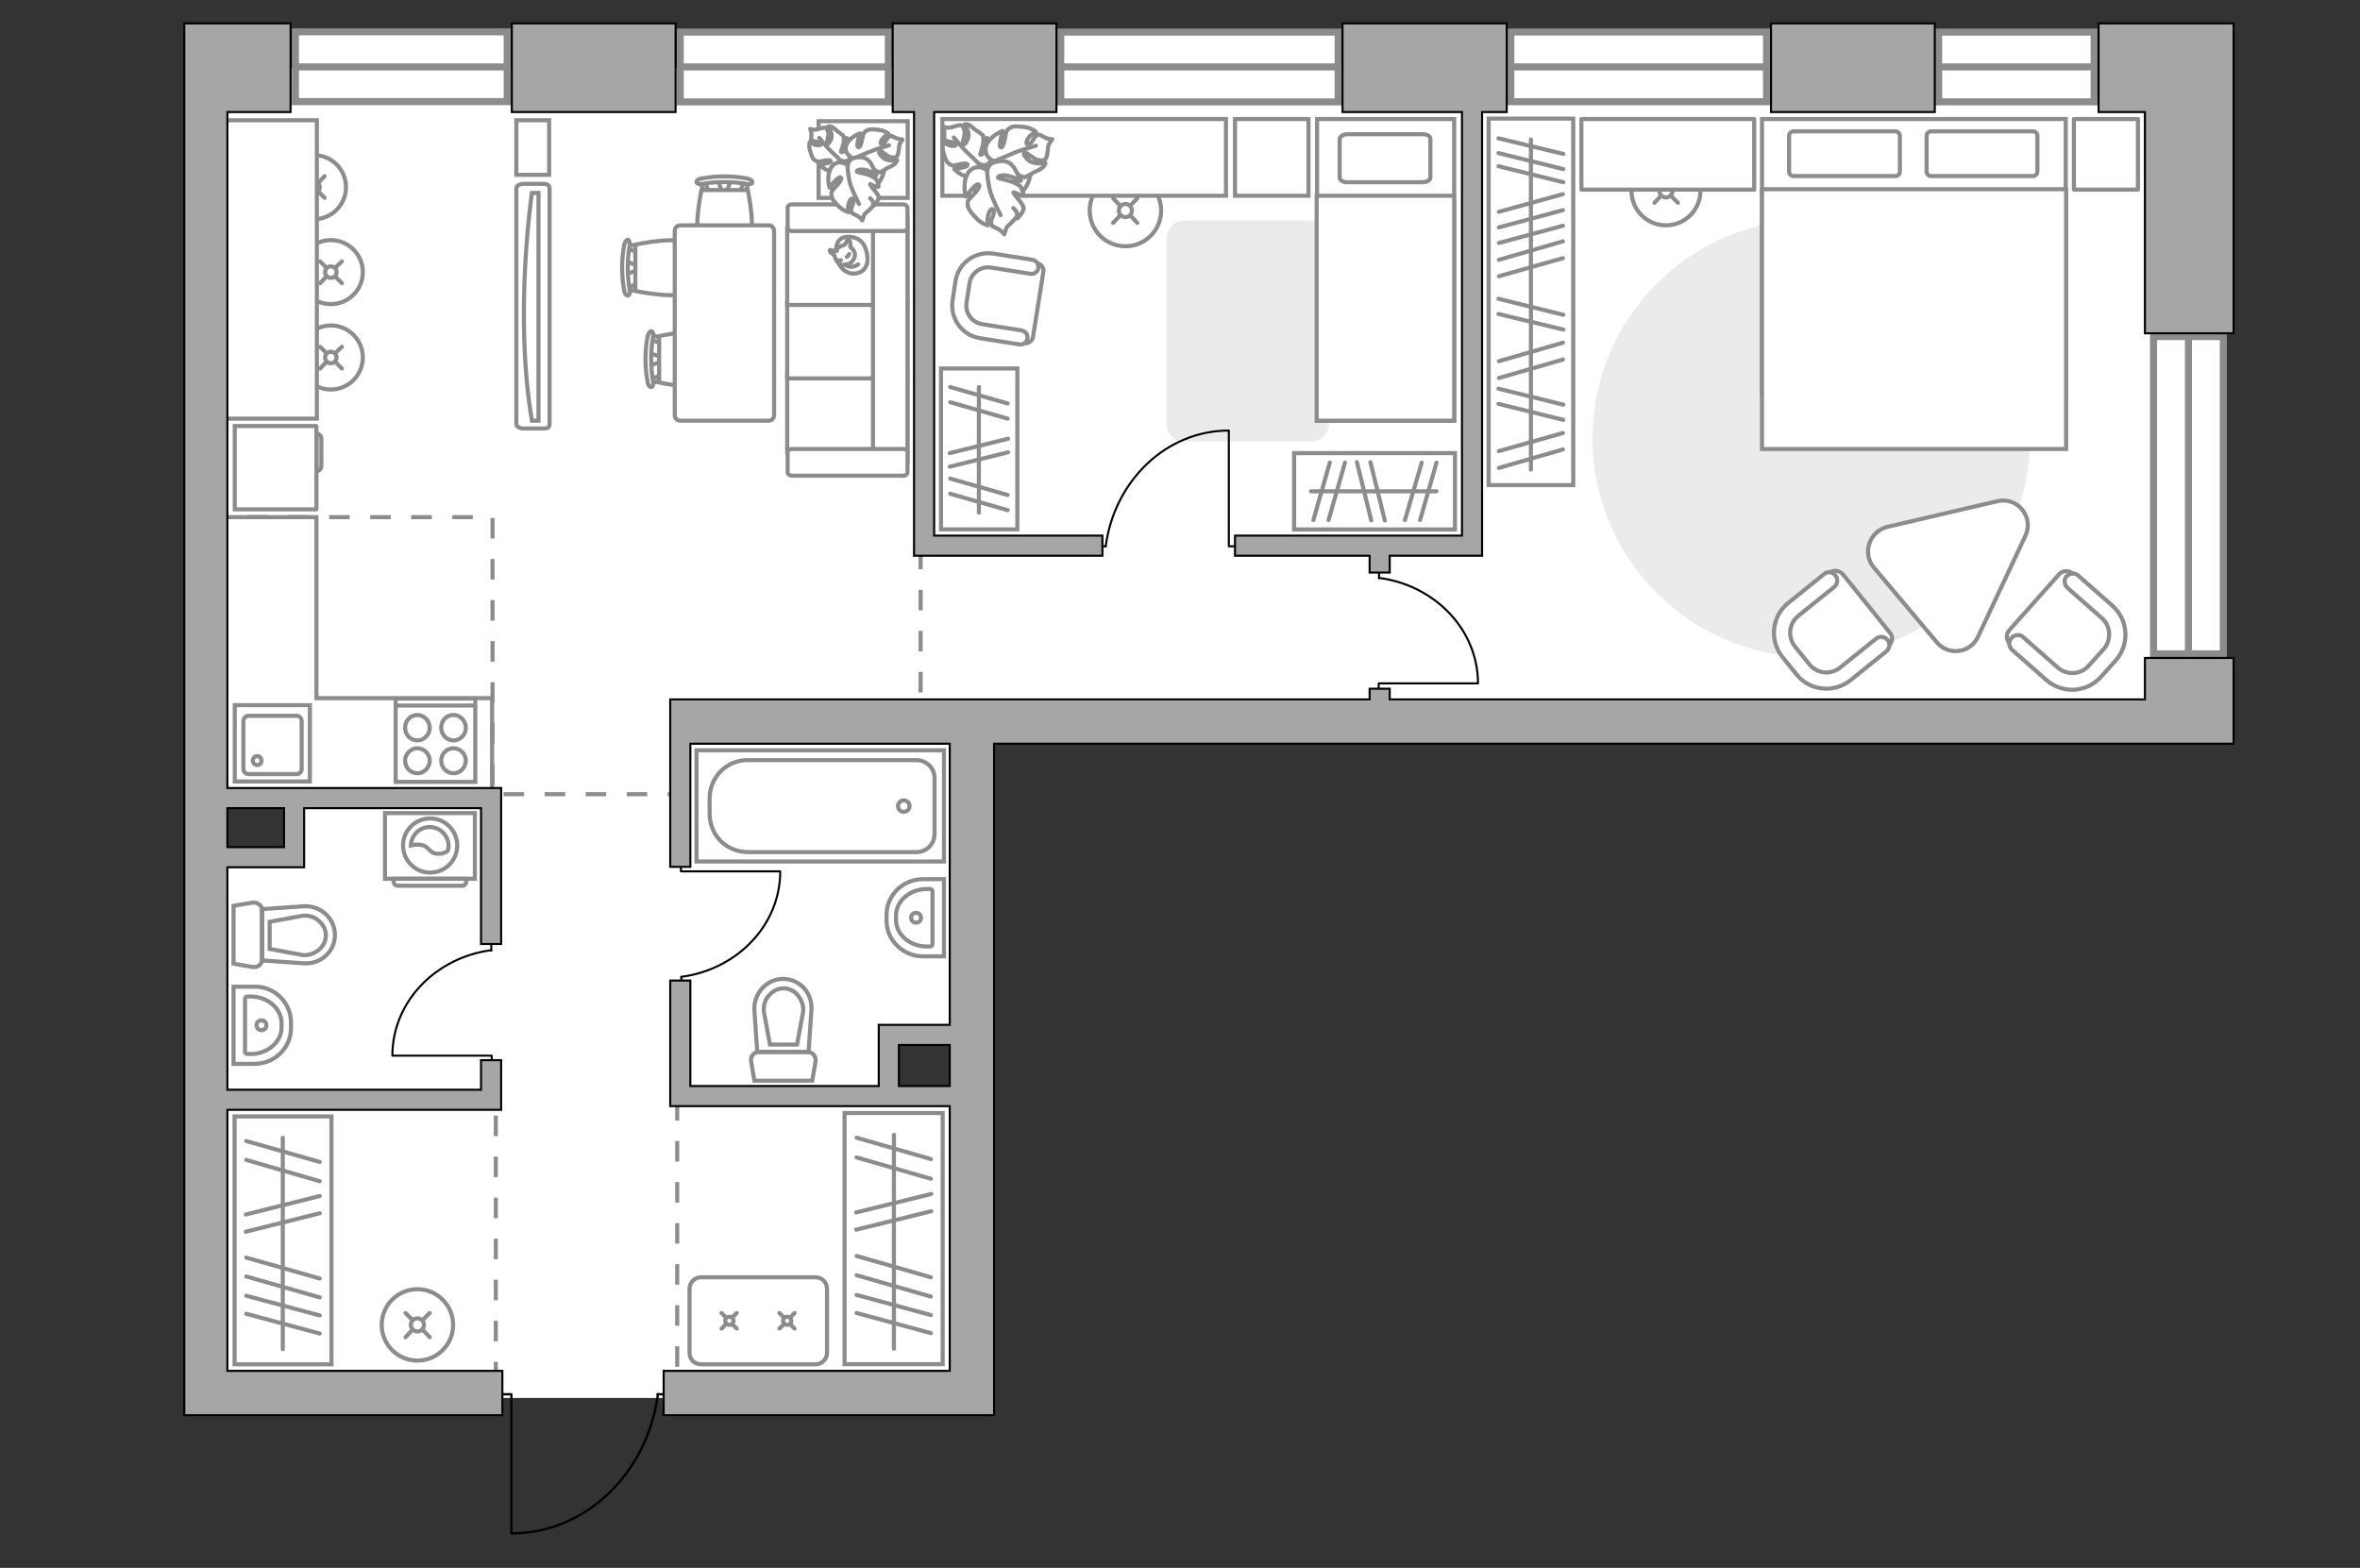<?xml version="1.0" encoding="utf-8"?>
<!-- Generator: Adobe Illustrator 25.2.1, SVG Export Plug-In . SVG Version: 6.00 Build 0)  -->
<svg version="1.1" xmlns="http://www.w3.org/2000/svg" xmlns:xlink="http://www.w3.org/1999/xlink" x="0px" y="0px"
	 viewBox="0 0 575 382" style="enable-background:new 0 0 575 382;" xml:space="preserve">
<rect x="0" y="0" width="575" height="382" fill="#333333" stroke="none"/>
<style type="text/css">
	.st0{fill:#FFFFFF;}
	.st1{fill:#FFFFFF;stroke:#8C8C8C;stroke-width:1.721;stroke-linecap:round;stroke-miterlimit:10;}
	.st2{fill:#FFFFFF;stroke:#8C8C8C;stroke-linecap:round;stroke-miterlimit:10;}
	.st3{fill:none;stroke:#8C8C8C;stroke-miterlimit:10;}
	.st4{fill:none;stroke:#8C8C8C;stroke-linecap:round;stroke-miterlimit:10;}
	.st5{fill:none;stroke:#000000;stroke-width:0.5;stroke-linecap:round;stroke-linejoin:round;stroke-miterlimit:10;}
	.st6{fill:#EBEBEB;}
	.st7{fill:#FFFFFF;stroke:#8C8C8C;stroke-miterlimit:10;}
	.st8{fill:none;stroke:#8C8C8C;stroke-linecap:round;stroke-linejoin:round;stroke-miterlimit:10;}
	.st9{fill:#FFFFFF;stroke:#8C8C8C;stroke-linecap:round;stroke-linejoin:round;stroke-miterlimit:10;}
	.st10{fill:none;stroke:#000000;stroke-width:0.563;stroke-linecap:round;stroke-linejoin:round;stroke-miterlimit:10;}
	.st11{fill-rule:evenodd;clip-rule:evenodd;fill:none;stroke:#8C8C8C;stroke-miterlimit:10;}
	.st12{fill:none;stroke:#8C8C8C;stroke-miterlimit:10;stroke-dasharray:5,5;}
	.st13{fill:#A6A6A6;stroke:#000000;stroke-width:0.5;stroke-miterlimit:10;}
</style>
<g id="bg_1_">
	<g>
		<rect x="51.6" y="16.6" class="st0" width="482" height="160.3"/>
		<rect x="71.8" y="159.7" class="st0" width="165.7" height="91.7"/>
		<rect x="47.7" y="146.4" class="st0" width="32.5" height="47"/>
		<rect x="50.2" y="209.1" class="st0" width="165.4" height="131.5"/>
		<rect x="169.4" y="268" class="st0" width="68" height="73"/>
	</g>
</g>
<g id="windows_1_">
	<g>
		
			<rect x="89.3" y="-9.5" transform="matrix(1.985985e-10 -1 1 1.985985e-10 81.473 114.056)" class="st1" width="17" height="51.6"/>
		<line class="st1" x1="72.3" y1="16.3" x2="123.6" y2="16.3"/>
	</g>
	<g>
		
			<rect x="182.5" y="-9" transform="matrix(1.951231e-10 -1 1 1.951231e-10 174.742 207.325)" class="st1" width="17" height="50.7"/>
		<line class="st1" x1="166" y1="16.3" x2="216.4" y2="16.3"/>
	</g>
	<g>
		
			<rect x="283.7" y="-17.5" transform="matrix(2.605205e-10 -1 1 2.605205e-10 275.94 308.523)" class="st1" width="17" height="67.6"/>
		<line class="st1" x1="258.9" y1="16.3" x2="326.1" y2="16.3"/>
	</g>
	<g>
		
			<rect x="390.8" y="-14.9" transform="matrix(2.398802e-10 -1 1 2.398802e-10 383.005 415.588)" class="st1" width="17" height="62.3"/>
		<line class="st1" x1="368.6" y1="16.3" x2="430.4" y2="16.3"/>
	</g>
	<g>
		
			<rect x="482.8" y="-2.7" transform="matrix(1.459811e-10 -1 1 1.459811e-10 475.033 507.615)" class="st1" width="17" height="37.9"/>
		<line class="st1" x1="472.6" y1="16.3" x2="510.3" y2="16.3"/>
	</g>
	<g>
		<rect x="524.7" y="82" class="st1" width="17" height="77.3"/>
		<line class="st1" x1="533.2" y1="82.5" x2="533.2" y2="159.2"/>
	</g>
</g>
<g id="furniture_1_">
	<g>
		<circle class="st2" cx="405.9" cy="46.5" r="8.4"/>
		<line class="st2" x1="403.1" y1="49.4" x2="404.7" y2="47.7"/>
		<circle class="st2" cx="405.9" cy="46.5" r="1.6"/>
		<line class="st2" x1="407.1" y1="45.4" x2="408.8" y2="43.7"/>
		<line class="st2" x1="408.8" y1="49.4" x2="407.1" y2="47.7"/>
		<line class="st2" x1="404.8" y1="45.4" x2="403.1" y2="43.7"/>
	</g>
	<g>
		<circle class="st2" cx="76.5" cy="45.6" r="7.8"/>
		<line class="st2" x1="73.8" y1="42.9" x2="75.4" y2="44.5"/>
		<circle class="st2" cx="76.5" cy="45.6" r="1.4"/>
		<line class="st2" x1="77.6" y1="46.7" x2="79.1" y2="48.2"/>
		<line class="st2" x1="79.1" y1="42.9" x2="77.6" y2="44.5"/>
		<line class="st2" x1="75.4" y1="46.7" x2="73.8" y2="48.2"/>
	</g>
	<g>
		<circle class="st2" cx="80.6" cy="66.3" r="7.8"/>
		<line class="st2" x1="78" y1="63.7" x2="79.5" y2="65.2"/>
		<circle class="st2" cx="80.6" cy="66.3" r="1.4"/>
		<line class="st2" x1="81.7" y1="67.4" x2="83.3" y2="69"/>
		<line class="st2" x1="83.3" y1="63.7" x2="81.7" y2="65.2"/>
		<line class="st2" x1="79.5" y1="67.4" x2="78" y2="69"/>
	</g>
	<g>
		<circle class="st2" cx="80.6" cy="87.1" r="7.8"/>
		<line class="st2" x1="78" y1="84.5" x2="79.5" y2="86"/>
		<circle class="st2" cx="80.6" cy="87.1" r="1.4"/>
		<line class="st2" x1="81.7" y1="88.2" x2="83.3" y2="89.8"/>
		<line class="st2" x1="83.3" y1="84.5" x2="81.7" y2="86"/>
		<line class="st2" x1="79.5" y1="88.2" x2="78" y2="89.8"/>
	</g>
	<polyline class="st3" points="119.9,192.8 119.9,170.1 77.1,170.1 77.1,126 51.9,126 	"/>
	<g>
		
			<rect x="38.7" y="290.4" transform="matrix(-1.836970e-16 1 -1 -1.836970e-16 371.157 233.303)" class="st4" width="60.4" height="23.6"/>
		<path class="st4" d="M78.1,290.3"/>
		<line class="st4" x1="77.9" y1="311.5" x2="60" y2="306.4"/>
		<line class="st4" x1="77.9" y1="316.1" x2="60" y2="311"/>
		<line class="st4" x1="77.9" y1="283.1" x2="60" y2="278"/>
		<line class="st4" x1="77.9" y1="287.8" x2="60" y2="282.6"/>
		<line class="st4" x1="77.9" y1="324.9" x2="60" y2="320.1"/>
		<line class="st4" x1="77.9" y1="320.5" x2="60" y2="315.7"/>
		<line class="st4" x1="77.9" y1="295.6" x2="59.9" y2="300.1"/>
		<line class="st4" x1="77.9" y1="291.4" x2="59.9" y2="295.9"/>
		<line class="st4" x1="68.9" y1="277.2" x2="68.9" y2="328.7"/>
	</g>
	<g>
		
			<rect x="187.1" y="289.9" transform="matrix(-1.836970e-16 1 -1 -1.836970e-16 519.575 84.075)" class="st4" width="61.2" height="23.9"/>
		<path class="st4" d="M227,289.7"/>
		<line class="st4" x1="226.8" y1="311.2" x2="208.7" y2="306"/>
		<line class="st4" x1="226.8" y1="315.9" x2="208.7" y2="310.7"/>
		<line class="st4" x1="226.8" y1="282.4" x2="208.7" y2="277.2"/>
		<line class="st4" x1="226.8" y1="287.2" x2="208.7" y2="282"/>
		<line class="st4" x1="226.8" y1="324.8" x2="208.7" y2="319.9"/>
		<line class="st4" x1="226.8" y1="320.4" x2="208.7" y2="315.5"/>
		<line class="st4" x1="226.9" y1="295.1" x2="208.6" y2="299.6"/>
		<line class="st4" x1="226.9" y1="290.9" x2="208.6" y2="295.4"/>
		<line class="st4" x1="217.8" y1="276.5" x2="217.8" y2="328.6"/>
	</g>
	<g id="Group_34_1_">
		<path id="Vector_158_1_" class="st5" d="M190,212.3l-24.1,0v-1.6"/>
		<path id="Vector_159_1_" class="st5" d="M166,239.6V238"/>
		<path id="Vector_160_1_" class="st5" d="M166,238c13.6-1.8,24.1-12.6,24.1-25.7"/>
	</g>
	<g id="Group_34_2_">
		<path id="Vector_158_2_" class="st5" d="M95.7,257.2h24.1v1.6"/>
		<path id="Vector_159_2_" class="st5" d="M119.7,230v1.6"/>
		<path id="Vector_160_2_" class="st5" d="M119.7,231.5c-13.6,1.8-24.1,12.6-24.1,25.7"/>
	</g>
	<g id="Group_34_5_">
		<path id="Vector_158_5_" class="st5" d="M360,166.5l-24.1,0v1.6"/>
		<path id="Vector_159_5_" class="st5" d="M336,139.3v1.6"/>
		<path id="Vector_160_5_" class="st5" d="M336,140.8c13.6,1.8,24.1,12.6,24.1,25.7"/>
	</g>
	<g>
		<path id="Vector_8_1_" class="st3" d="M77.1,104l0,20c0,0.1-0.1,0.1-0.1,0.1l-19.8,0l0-20.3l19.8,0
			C77.1,103.9,77.1,103.9,77.1,104z"/>
		<path id="Vector_9_1_" class="st3" d="M77.1,114.8v-9.1c0.7,0,1.2,0.5,1.2,1.2l0,6.6C78.3,114.2,77.8,114.8,77.1,114.8z"/>
	</g>
	<path class="st6" d="M288.6,107.6h30.8c2.4,0,4.4-2,4.4-4.4V58.1c0-2.4-2-4.4-4.4-4.4h-30.8c-2.4,0-4.4,2-4.4,4.4v45.1
		C284.2,105.7,286.2,107.6,288.6,107.6z"/>
	<g>
		<circle class="st4" cx="274.2" cy="51.3" r="8.7"/>
		<line class="st4" x1="271.2" y1="48.3" x2="272.9" y2="50.1"/>
		<circle class="st4" cx="274.2" cy="51.3" r="1.6"/>
		<line class="st4" x1="275.4" y1="52.5" x2="277.1" y2="54.3"/>
		<line class="st4" x1="277.1" y1="48.3" x2="275.4" y2="50.1"/>
		<line class="st4" x1="272.9" y1="52.5" x2="271.2" y2="54.3"/>
	</g>
	<g>
		<circle class="st4" cx="101.7" cy="322.8" r="8.7"/>
		<line class="st4" x1="98.8" y1="319.9" x2="100.5" y2="321.6"/>
		<circle class="st4" cx="101.7" cy="322.8" r="1.6"/>
		<line class="st4" x1="103" y1="324" x2="104.7" y2="325.8"/>
		<line class="st4" x1="104.7" y1="319.9" x2="103" y2="321.6"/>
		<line class="st4" x1="100.5" y1="324" x2="98.8" y2="325.8"/>
	</g>
	<g>
		<path id="Vector_2_2_" class="st7" d="M354.3,102.5h-33.4V29h33.4V102.5z"/>
		<path id="Vector_3_2_" class="st7" d="M320.9,102.5h33.4V47.7h-29.5h-4v7.4V102.5z"/>
		<path id="Vector_4_2_" class="st8" d="M328.3,32.7h18.3c1.1,0,1.9,0.5,1.9,1.1v9.5c0,0.6-0.9,1.1-1.9,1.1h-18.3
			c-1.1,0-1.9-0.5-1.9-1.1v-9.5C326.5,33.2,327.3,32.7,328.3,32.7z"/>
	</g>
	<rect x="229.6" y="29" class="st2" width="69.1" height="18.7"/>
	<rect x="300.9" y="29" class="st2" width="17.9" height="18.7"/>
	<g>
		<path id="Vector_54_4_" class="st7" d="M221.1,110.1V91.5h-29.3v18.6H221.1z"/>
		<path id="Vector_55_4_" class="st7" d="M221.1,92.2V73.6h-29.3v18.6H221.1z"/>
		<path id="Vector_56_5_" class="st7" d="M221.1,74.3V55.7h-29.3v18.6H221.1z"/>
		<path id="Vector_57_4_" class="st7" d="M212.7,111l8.4,1.7V53.1h-8.4V111z"/>
		<path id="Vector_58_4_" class="st7" d="M220.1,109.4h-27.2c-0.6,0-1,0.4-1,0.8v4.9c0,0.4,0.5,0.8,1,0.8h27.2c0.6,0,1-0.4,1-0.8
			v-4.9C221.1,109.7,220.6,109.4,220.1,109.4z"/>
		<path id="Vector_59_4_" class="st7" d="M220.1,49.8h-27.2c-0.6,0-1,0.4-1,0.8v4.9c0,0.4,0.5,0.8,1,0.8h27.2c0.6,0,1-0.4,1-0.8
			v-4.9C221.1,50.2,220.6,49.8,220.1,49.8z"/>
		<g>
			<path class="st9" d="M203.7,60.9c0,0-0.1-3.1,2.7-3.2c2.8-0.1,4.5,1.4,4.9,4.6c0.5,3.2-1.8,4.7-4,4.3
				C205.1,66.1,203.7,64,203.7,60.9z"/>
			<path class="st9" d="M205.7,59.7c0,0,0.4-0.3,0.6-0.9c0.2-0.6,0.4-0.5,0.4-0.5s0.6,0.5,0.5,1.4c-0.1,0.5,0,0.5,0,0.5
				s0.9,0.6,1.1,1.6c0.1,1.1-0.8,2.3-1.5,2.5c-0.7,0.2-1.7,0.4-2.3,0c-0.6-0.4-1-1.3-1.1-1.8c-0.1-0.6-0.9-0.7-1.1-1.1
				s-0.1-0.5-0.1-0.5s1.4,0.4,1.7,0.2C203.9,60.8,203.8,60.2,205.7,59.7z"/>
			<path class="st9" d="M206.3,62.6c0,0,0.4-0.2,0.6-0.7"/>
			<path class="st9" d="M204.9,63.4c0,0-0.4,0.2-0.8,0"/>
			<path class="st8" d="M206,64.4c0,0,0.1,0.5,1.2,0.6c0.9,0.1,1.9-0.6,1.9-0.6"/>
		</g>
	</g>
	<g id="Group_2_6_">
		<g id="Group_3_6_">
			<path id="Vector_10_6_" class="st7" d="M178,44l-1.1,3.2l-0.9,0L175,44H178z"/>
		</g>
		<g id="Group_4_6_">
			<path id="Vector_11_6_" class="st7" d="M172.1,47c-0.3,0-0.5-0.2-0.6-0.3l-1-2.6c-0.1-0.3,0.1-0.5,0.4-0.5
				c0.3-0.1,0.7,0.1,0.7,0.3l1,2.6c0.1,0.3-0.1,0.5-0.4,0.5C172.2,47,172.1,47,172.1,47z"/>
		</g>
		<g id="Group_5_6_">
			<path id="Vector_12_6_" class="st7" d="M181,47c-0.1,0-0.1,0-0.2,0c-0.3-0.1-0.5-0.3-0.4-0.5l1-2.6c0.1-0.3,0.4-0.4,0.8-0.3
				c0.3,0.1,0.5,0.3,0.4,0.5l-1,2.6C181.6,46.9,181.3,47,181,47z"/>
		</g>
		<path id="Vector_13_6_" class="st7" d="M182.2,59.5c-2,2-9.3,2-11.3,0c-2.3-2.3,0-13.2,0-13.2l11.3,0
			C182.2,46.3,184.5,57.1,182.2,59.5z"/>
		<path id="Vector_14_6_" class="st7" d="M181.9,44.8c-3.5-0.6-7.2-0.6-10.8,0c-0.7,0.2-1.4-0.1-1.4-0.4c-0.1-0.3,0.4-0.8,1.2-0.9
			c3.7-0.7,7.5-0.7,11.2,0c0.7,0.2,1.3,0.6,1.2,0.9C183.3,44.8,182.6,45,181.9,44.8z"/>
	</g>
	<g id="Group_2_1_">
		<g id="Group_3_1_">
			<path id="Vector_10_1_" class="st7" d="M152.5,63.7l3.2,1.1v0.9l-3.2,1.1V63.7z"/>
		</g>
		<g id="Group_4_1_">
			<path id="Vector_11_1_" class="st7" d="M155.6,69.7c0,0.3-0.2,0.5-0.3,0.6l-2.6,1c-0.3,0.1-0.5-0.1-0.5-0.4
				c-0.1-0.3,0.1-0.7,0.3-0.7l2.6-1c0.3-0.1,0.5,0.1,0.5,0.4C155.6,69.6,155.6,69.6,155.6,69.7z"/>
		</g>
		<g id="Group_5_1_">
			<path id="Vector_12_1_" class="st7" d="M155.6,60.8c0,0.1,0,0.1,0,0.2c-0.1,0.3-0.3,0.5-0.5,0.4l-2.6-1c-0.3-0.1-0.4-0.4-0.3-0.8
				c0.1-0.3,0.3-0.5,0.5-0.4l2.6,1C155.4,60.2,155.6,60.5,155.6,60.8z"/>
		</g>
		<path id="Vector_13_1_" class="st7" d="M168,59.6c2,2,2,9.3,0,11.3c-2.3,2.3-13.2,0-13.2,0V59.6C154.8,59.6,165.7,57.2,168,59.6z"
			/>
		<path id="Vector_14_1_" class="st7" d="M153.4,59.8c-0.6,3.5-0.6,7.2,0,10.8c0.2,0.7-0.1,1.4-0.4,1.4c-0.3,0.1-0.8-0.4-0.9-1.2
			c-0.7-3.7-0.7-7.5,0-11.2c0.2-0.7,0.6-1.3,0.9-1.2C153.3,58.5,153.5,59.1,153.4,59.8z"/>
	</g>
	<g id="Group_2_2_">
		<g id="Group_3_2_">
			<path id="Vector_10_2_" class="st7" d="M158.2,86l3.2,1.1v0.9l-3.2,1.1V86z"/>
		</g>
		<g id="Group_4_2_">
			<path id="Vector_11_2_" class="st7" d="M161.3,92c0,0.3-0.2,0.5-0.3,0.6l-2.6,1c-0.3,0.1-0.5-0.1-0.5-0.4
				c-0.1-0.3,0.1-0.7,0.3-0.7l2.6-1c0.3-0.1,0.5,0.1,0.5,0.4C161.3,91.9,161.3,91.9,161.3,92z"/>
		</g>
		<g id="Group_5_2_">
			<path id="Vector_12_2_" class="st7" d="M161.3,83c0,0.1,0,0.1,0,0.2c-0.1,0.3-0.3,0.5-0.5,0.4l-2.6-1c-0.3-0.1-0.4-0.4-0.3-0.8
				c0.1-0.3,0.3-0.5,0.5-0.4l2.6,1C161.1,82.5,161.3,82.8,161.3,83z"/>
		</g>
		<path id="Vector_13_2_" class="st7" d="M173.8,81.9c2,2,2,9.3,0,11.3c-2.3,2.3-13.2,0-13.2,0l0-11.3
			C160.5,81.9,171.4,79.5,173.8,81.9z"/>
		<path id="Vector_14_2_" class="st7" d="M159.1,82.1c-0.6,3.5-0.6,7.2,0,10.8c0.2,0.7-0.1,1.4-0.4,1.4c-0.3,0.1-0.8-0.4-0.9-1.2
			c-0.7-3.7-0.7-7.5,0-11.2c0.2-0.7,0.6-1.3,0.9-1.2C159.1,80.8,159.3,81.4,159.1,82.1z"/>
	</g>
	<path class="st9" d="M165.7,102.5h21.6c0.7,0,1.3-0.6,1.3-1.3v-45c0-0.7-0.6-1.3-1.3-1.3h-21.6c-0.7,0-1.3,0.6-1.3,1.3v45
		C164.4,101.9,165,102.5,165.7,102.5z"/>
	
		<rect x="200.9" y="28" transform="matrix(1.951533e-10 -1 1 1.951533e-10 171.451 249.12)" class="st7" width="18.7" height="21.7"/>
	<g>
		<path id="Vector_60_6_" class="st7" d="M203.5,36.8c2-3,6.1-3.8,9.1-1.8c3,2,3.8,6.1,1.8,9.1c-2,3-6.1,3.8-9.1,1.8
			C202.3,43.9,201.5,39.8,203.5,36.8z"/>
		<path class="st9" d="M205,39.1c0,0,1,0.6,1.9-0.3c0.9-0.9,1.5-2,0.6-3.6c-1-1.6-1.1-1.6-1.1-1.6s-0.1,1.9-0.6,2.8
			c-0.5,0.9-0.8,0.7-0.9,0.6s0.7-1.8,0.7-2.8c0-1-0.1-1.1-0.1-1.1s-1.1-0.9-1.3-1c-0.2-0.1-0.8-0.8-1.4-1.1c-0.6-0.3-1-0.2-1-0.2
			s1.2,1.7,0.7,3.1c-0.6,1.4-0.9,1.2-1,0.9c-0.1-0.3,0.5-1.7,0.3-2.5c-0.2-0.8-0.5-1.2-0.9-1.2c-0.4,0-1.7,0.4-2.1,0.5
			c-0.4,0.1-1.4-0.2-1.4-0.2s0.3,0.6,0.3,1.5c0,0.9-0.3,0.9,0.2,1.3c0.5,0.4,1.5,0.2,2,0.7c0.5,0.5-0.5,0.6-1.3,0.4
			c-0.7-0.3-1.3-0.7-1.3-0.7s-0.3,0.9,0,1.9c0.3,1,0.6,2.2,1.2,2.5c0.6,0.4,0.7,0.5,2,0.2c1.3-0.3,2.1-0.2,1.9,0.2
			c-0.2,0.4-2.8,0.7-2.8,0.7s1.5,1.6,3.3,1.7C204.8,41.8,205.3,40,205,39.1z"/>
		<path class="st8" d="M199.6,33.6c0,0,1.9,2.3,2.9,3.3c0.7,0.6,1.9,1.8,2.4,2.3c0.7,0.7,1.7,1.2,2.7,1.4"/>
		<path class="st9" d="M208.3,38.6c0,0-1.1,0.8-0.6,2.2c0.6,1.4,1.4,2.6,3.6,2.3c2.1-0.3,2.2-0.4,2.2-0.4s-2-1-2.7-2
			c-0.7-1-0.3-1.2-0.2-1.2c0.1,0,1.6,1.5,2.6,2s1.2,0.5,1.2,0.5s1.5-0.8,1.7-1c0.2-0.2,1.3-0.5,1.8-1c0.6-0.5,0.7-1,0.7-1
			s-2.4,0.5-3.6-0.7c-1.2-1.2-0.8-1.5-0.5-1.5c0.4,0,1.6,1.3,2.5,1.5c1,0.2,1.5,0,1.7-0.5c0.2-0.4,0.4-2,0.4-2.4
			c0.1-0.5,0.8-1.4,0.8-1.4s-0.7,0-1.7-0.4c-1-0.4-0.8-0.7-1.5-0.3c-0.7,0.3-0.9,1.6-1.7,1.8c-0.8,0.2-0.4-0.9,0.2-1.5
			c0.6-0.7,1.3-1,1.3-1s-0.8-0.7-2.1-0.9c-1.2-0.2-2.6-0.3-3.2,0.1c-0.7,0.4-0.8,0.5-1.1,2c-0.3,1.5-0.7,2.4-1.1,2
			c-0.4-0.4,0.5-3.3,0.5-3.3s-2.4,0.8-3.3,2.8C205.5,37.1,207.2,38.6,208.3,38.6z"/>
		<path class="st8" d="M216.6,35.4c0,0-3.4,1-4.8,1.6c-1,0.4-2.8,1.2-3.6,1.5c-1.1,0.5-2,1.3-2.7,2.2"/>
		<g>
			<path class="st9" d="M212,48.3c0.8,0.7,0.9,1.3,0.7,1.8c-0.2,0.5-1.5,1.6-1.9,1.9c-0.4,0.4-0.7,1.7-0.7,1.7s-0.4-0.7-1.4-1.2
				c-1-0.6-1.1-0.3-1.3-1.1c-0.2-0.8,0.8-1.8,0.5-2.7c-0.3-0.9-1,0.2-1.2,1.2c-0.2,1,0,1.8,0,1.8s-1.1-0.3-2.1-1.2c-1-0.9-2-2-2-2.9
				c-0.1-0.8-0.1-1,1.1-2.2c1.2-1.2,1.6-2.2,1-2.2c-0.6-0.1-2.6,2.5-2.6,2.5s-0.8-2.6,0.3-4.7c1.1-2.1,3.5-1.5,4.2-0.6
				c0,0-0.1-1.5,1.5-1.9c1.6-0.4,3.2-0.4,4.3,1.7c1.1,2,1.1,2.2,1.1,2.2s-2.2-1.1-3.5-1.1c-1.3,0-1.3,0.5-1.2,0.6
				c0.1,0.1,2.4,0.4,3.5,1c1.1,0.6,1.2,0.8,1.2,0.8s0.8,1.6,0.5,1.8c-0.4,0.3-2-0.8-2-0.6c-0.1,0.3,2.1,2.4,2.1,3.2
				c0,0.8-1.3,2.1-1.3,2.1"/>
			<path class="st8" d="M209.3,49.7c0,0-1.9-3.7-2.3-5.4c-0.2-1.1-0.5-2.7-0.5-4"/>
		</g>
	</g>
	<g>
		<path id="Vector_60_1_" class="st7" d="M237,37.2c2.4-3.5,7.1-4.5,10.7-2.1c3.5,2.4,4.5,7.1,2.1,10.7c-2.4,3.5-7.1,4.5-10.7,2.1
			C235.6,45.5,234.6,40.7,237,37.2z"/>
		<path class="st9" d="M238.8,40c0,0,1.2,0.7,2.2-0.3c1.1-1.1,1.8-2.4,0.7-4.2c-1.1-1.8-1.2-1.9-1.2-1.9s-0.2,2.3-0.7,3.3
			c-0.6,1.1-1,0.8-1,0.7c0-0.1,0.8-2.1,0.8-3.3c0-1.1-0.1-1.3-0.1-1.3s-1.3-1.1-1.6-1.2c-0.3-0.1-1-0.9-1.7-1.3
			c-0.7-0.4-1.2-0.2-1.2-0.2s1.5,2,0.8,3.6c-0.7,1.6-1.1,1.4-1.2,1c-0.1-0.4,0.6-2,0.4-3c-0.2-1-0.6-1.4-1.1-1.4s-2,0.5-2.4,0.6
			c-0.5,0.1-1.7-0.2-1.7-0.2s0.3,0.7,0.3,1.7c0,1.1-0.3,1,0.3,1.6c0.6,0.5,1.8,0.2,2.4,0.8c0.5,0.6-0.6,0.7-1.5,0.4
			c-0.9-0.3-1.5-0.8-1.5-0.8s-0.3,1,0,2.3c0.3,1.2,0.7,2.5,1.4,3c0.7,0.4,0.8,0.6,2.3,0.2c1.5-0.4,2.5-0.3,2.2,0.2
			c-0.2,0.5-3.2,0.9-3.2,0.9s1.7,1.9,3.9,1.9C238.5,43.1,239.2,41,238.8,40z"/>
		<path class="st8" d="M232.4,33.5c0,0,2.2,2.7,3.4,3.8c0.8,0.7,2.2,2.1,2.8,2.7c0.9,0.8,2,1.4,3.2,1.6"/>
		<path class="st9" d="M242.6,39.3c0,0-1.3,0.9-0.7,2.5c0.6,1.6,1.7,3,4.2,2.6c2.5-0.4,2.6-0.4,2.6-0.4s-2.4-1.2-3.2-2.3
			c-0.9-1.1-0.4-1.4-0.3-1.4c0.1,0,1.9,1.8,3.1,2.4c1.2,0.6,1.4,0.5,1.4,0.5s1.8-0.9,2-1.1c0.2-0.2,1.5-0.6,2.2-1.2
			c0.7-0.5,0.8-1.2,0.8-1.2s-2.8,0.6-4.3-0.8c-1.4-1.5-1-1.8-0.5-1.7c0.4,0,1.8,1.5,3,1.8c1.1,0.2,1.8,0,2-0.5
			c0.3-0.5,0.4-2.3,0.5-2.9c0.1-0.6,1-1.7,1-1.7s-0.9,0.1-2-0.5c-1.1-0.5-1-0.8-1.8-0.4c-0.8,0.4-1,1.9-2,2.1
			c-0.9,0.3-0.5-1,0.2-1.8c0.8-0.8,1.6-1.2,1.6-1.2s-1-0.8-2.4-1.1c-1.5-0.2-3-0.4-3.8,0.1c-0.8,0.5-1,0.6-1.3,2.4
			c-0.3,1.8-0.8,2.8-1.2,2.3c-0.4-0.5,0.6-3.9,0.6-3.9s-2.8,1-3.9,3.3C239.4,37.6,241.4,39.3,242.6,39.3z"/>
		<path class="st8" d="M252.4,35.5c0,0-3.9,1.1-5.7,1.9c-1.1,0.5-3.3,1.4-4.2,1.8c-1.3,0.6-2.4,1.5-3.2,2.6"/>
		<g>
			<path class="st9" d="M246.9,50.7c0.9,0.8,1.1,1.6,0.8,2.1c-0.3,0.5-1.7,1.9-2.2,2.3c-0.4,0.4-0.8,2-0.8,2s-0.5-0.8-1.7-1.4
				c-1.2-0.7-1.3-0.3-1.5-1.3c-0.2-1,0.9-2.1,0.6-3.1c-0.4-1-1.2,0.2-1.4,1.4c-0.2,1.2,0,2.2,0,2.2s-1.3-0.3-2.5-1.4
				c-1.1-1.1-2.3-2.4-2.4-3.4c-0.1-1-0.1-1.2,1.3-2.6c1.4-1.4,1.9-2.5,1.2-2.6c-0.7-0.1-3,3-3,3s-0.9-3.1,0.4-5.5
				c1.3-2.4,4.1-1.8,4.9-0.7c0,0-0.1-1.7,1.8-2.2c1.9-0.5,3.7-0.5,5,1.9c1.3,2.4,1.3,2.6,1.3,2.6s-2.6-1.3-4.1-1.3
				c-1.5,0-1.5,0.6-1.4,0.7c0.1,0.1,2.8,0.5,4.1,1.2c1.3,0.7,1.4,0.9,1.4,0.9s0.9,1.9,0.6,2.1c-0.5,0.3-2.3-1-2.4-0.7
				c-0.1,0.3,2.5,2.8,2.5,3.8c0,1-1.5,2.5-1.5,2.5"/>
			<path class="st8" d="M243.8,52.4c0,0-2.3-4.3-2.7-6.4c-0.3-1.3-0.6-3.2-0.6-4.7"/>
		</g>
	</g>
	<path id="Vector_51_2_" class="st6" d="M441.3,160.1c-29.4,0-53.3-23.9-53.3-53.3c0-29.4,23.9-53.3,53.3-53.3
		c29.4,0,53.3,23.9,53.3,53.3C494.6,136.3,470.7,160.1,441.3,160.1z"/>
	<g>
		
			<rect x="328.4" y="63.3" transform="matrix(3.433882e-11 -1 1 3.433882e-11 299.411 446.596)" class="st4" width="89.3" height="20.6"/>
		<path class="st4" d="M381,81.3"/>
		<line class="st4" x1="380.8" y1="62.9" x2="365.2" y2="67.3"/>
		<line class="st4" x1="380.8" y1="58.8" x2="365.2" y2="63.3"/>
		<line class="st4" x1="380.8" y1="87.6" x2="365.2" y2="92.1"/>
		<line class="st4" x1="380.8" y1="83.5" x2="365.2" y2="88"/>
		<line class="st4" x1="380.8" y1="47.3" x2="365.2" y2="51.6"/>
		<line class="st4" x1="380.8" y1="51.2" x2="365.2" y2="55.4"/>
		<line class="st4" x1="380.8" y1="55" x2="365.2" y2="59.2"/>
		<line class="st4" x1="380.9" y1="76.7" x2="365.1" y2="72.8"/>
		<line class="st4" x1="380.9" y1="80.3" x2="365.1" y2="76.5"/>
		<line class="st4" x1="380.8" y1="109.5" x2="365.2" y2="114"/>
		<line class="st4" x1="380.8" y1="105.5" x2="365.2" y2="109.9"/>
		<line class="st4" x1="380.9" y1="98.6" x2="365.1" y2="94.7"/>
		<line class="st4" x1="380.9" y1="102.3" x2="365.1" y2="98.4"/>
		<line class="st4" x1="380.9" y1="44.4" x2="365.1" y2="40.5"/>
		<line class="st4" x1="380.9" y1="37.5" x2="365.1" y2="33.7"/>
		<line class="st4" x1="380.9" y1="41.2" x2="365.1" y2="37.3"/>
		<line class="st4" x1="373" y1="114.4" x2="373" y2="34"/>
	</g>
	<g>
		<path id="Vector_37_1_" class="st7" d="M489.5,153.6l12.2-13.7c0.8-0.9,2.3-1,3.2-0.2l9.5,8.4c3.5,3.1,3.8,8.4,0.7,11.8l-4.1,4.6
			c-3.1,3.5-8.4,3.8-11.8,0.7l-9.5-8.4C488.8,156,488.7,154.6,489.5,153.6z"/>
		<path id="Vector_38_1_" class="st7" d="M490.1,155.4c0.8-0.8,2-0.9,2.8-0.2l8.4,7.4c2.2,2,5.7,1.8,7.6-0.4l3.6-4
			c2-2.2,1.8-5.7-0.4-7.6l-8.4-7.4c-0.8-0.8-0.9-2-0.2-2.8c0.8-0.8,2-0.9,2.8-0.2l8.4,7.4c3.9,3.5,4.2,9.4,0.8,13.3l-3.6,4
			c-3.5,3.9-9.4,4.2-13.3,0.8l-8.4-7.4C489.4,157.5,489.3,156.3,490.1,155.4z"/>
	</g>
	<g>
		<path id="Vector_37_4_" class="st7" d="M449,139.9l11.5,14.3c0.8,0.9,0.6,2.4-0.4,3.2l-9.9,8c-3.6,2.9-8.9,2.3-11.8-1.3l-3.8-4.8
			c-2.9-3.6-2.3-8.9,1.3-11.8l9.9-8C446.8,138.8,448.2,139,449,139.9z"/>
		<path id="Vector_38_4_" class="st7" d="M447.2,140.2c0.7,0.9,0.5,2.1-0.3,2.8l-8.7,7c-2.4,1.9-2.7,5.3-0.8,7.6l3.4,4.2
			c1.9,2.4,5.3,2.7,7.6,0.8l8.7-7c0.9-0.7,2.1-0.5,2.8,0.3c0.7,0.9,0.5,2.1-0.3,2.8l-8.7,7c-4.1,3.3-10,2.6-13.2-1.4l-3.4-4.2
			c-3.3-4.1-2.6-10,1.4-13.2l8.7-7C445.2,139.1,446.5,139.3,447.2,140.2z"/>
	</g>
	<g>
		<path id="Vector_37_5_" class="st7" d="M254.2,66.3L251.7,82c-0.1,1-1.2,1.8-2.2,1.6l-10.8-1.7c-3.9-0.6-6.6-4.4-6-8.3l0.8-5.2
			c0.6-3.9,4.4-6.6,8.3-6l10.8,1.7C253.7,64.3,254.4,65.3,254.2,66.3z"/>
		<path id="Vector_38_5_" class="st7" d="M253,65.3c-0.2,1-1.1,1.6-2,1.4l-9.5-1.5c-2.6-0.4-4.9,1.3-5.3,3.9l-0.7,4.6
			c-0.4,2.6,1.3,4.9,3.9,5.3l9.5,1.5c1,0.2,1.6,1.1,1.4,2c-0.2,1-1.1,1.6-2,1.4l-9.5-1.5c-4.5-0.7-7.4-4.9-6.7-9.3l0.7-4.6
			c0.7-4.5,4.9-7.4,9.3-6.7l9.5,1.5C252.5,63.5,253.1,64.3,253,65.3z"/>
	</g>
	<path id="Vector_98_1_" class="st7" d="M429.3,96.1h74V29l-74,0L429.3,96.1z"/>
	<path id="Vector_99_1_" class="st7" d="M503.3,109.4l-74,0V46.1h65.3h8.8v8.6V109.4z"/>
	<path class="st8" d="M461.8,32H437c-0.6,0-1.1,0.5-1.1,1.1v8.7c0,0.6,0.5,1.1,1.1,1.1h24.8c0.6,0,1.1-0.5,1.1-1.1V33
		C462.8,32.4,462.3,32,461.8,32z"/>
	<path class="st8" d="M495.3,32h-24.8c-0.6,0-1.1,0.5-1.1,1.1v8.7c0,0.6,0.5,1.1,1.1,1.1h24.8c0.6,0,1.1-0.5,1.1-1.1V33
		C496.4,32.4,495.9,32,495.3,32z"/>
	<rect x="385.3" y="29" class="st9" width="42.1" height="17.2"/>
	<rect x="505.3" y="29" class="st8" width="15.6" height="17.2"/>
	<g>
		<path id="Vector_90_1_" class="st7" d="M125.8,45.9c0-0.6,0.7-1.1,1.7-1.1h5.1c0.9,0,1.3,0.5,1.3,1.1l0,57.4
			c0,0.6-0.3,1.1-1.3,1.1h-5.1c-0.9,0-1.7-0.5-1.7-1.1L125.8,45.9z"/>
		<path id="Vector_91_1_" class="st7" d="M131.2,102.5l0-55.5l-1.6,0c0,0-4.4,29.5,0,55.5L131.2,102.5z"/>
	</g>
	<rect x="125.8" y="29.3" class="st7" width="8" height="13.3"/>
	<rect x="51.9" y="29.3" class="st7" width="25.3" height="72.7"/>
	<path class="st9" d="M456.5,138.2l15.4,18.3c2.8,3.3,8.1,2.7,10-1.3l11.6-24.7c2.1-4.5-1.9-9.5-6.8-8.4l-27,6.3
		C455.4,129.6,453.7,134.8,456.5,138.2z"/>
	<g>
		<rect x="315.3" y="110.4" class="st4" width="39.2" height="18.6"/>
		<path class="st4" d="M329.7,112.5"/>
		<line class="st4" x1="346.4" y1="112.7" x2="342.3" y2="126.7"/>
		<line class="st4" x1="350" y1="112.7" x2="346" y2="126.7"/>
		<line class="st4" x1="324" y1="112.7" x2="320" y2="126.7"/>
		<line class="st4" x1="327.7" y1="112.7" x2="323.7" y2="126.7"/>
		<line class="st4" x1="333.9" y1="112.6" x2="337.4" y2="126.8"/>
		<line class="st4" x1="330.6" y1="112.6" x2="334.1" y2="126.8"/>
		<line class="st4" x1="319.4" y1="119.7" x2="350" y2="119.7"/>
	</g>
	<g>
		
			<rect x="218.9" y="100.1" transform="matrix(7.051255e-11 -1 1 7.051255e-11 129.174 347.875)" class="st4" width="39.2" height="18.6"/>
		<path class="st4" d="M231.3,114.6"/>
		<line class="st4" x1="231.5" y1="98" x2="245.5" y2="102"/>
		<line class="st4" x1="231.5" y1="94.3" x2="245.5" y2="98.3"/>
		<line class="st4" x1="231.5" y1="120.3" x2="245.5" y2="124.3"/>
		<line class="st4" x1="231.5" y1="116.6" x2="245.5" y2="120.6"/>
		<line class="st4" x1="231.4" y1="110.4" x2="245.6" y2="106.9"/>
		<line class="st4" x1="231.4" y1="113.7" x2="245.6" y2="110.2"/>
		<line class="st4" x1="238.5" y1="124.9" x2="238.5" y2="94.3"/>
	</g>
	<g id="Group_34_6_">
		<path id="Vector_158_6_" class="st5" d="M299.4,105v28.1h1.9"/>
		<path id="Vector_159_6_" class="st5" d="M267.6,133.1h1.8"/>
		<path id="Vector_160_6_" class="st5" d="M269.4,133.1c2.1-15.9,14.7-28.2,30-28.2"/>
	</g>
	<g>
		<path class="st7" d="M168,329.6V314c0-1.6,1.3-2.8,2.8-2.8h27.9c1.6,0,2.8,1.3,2.8,2.8v15.6c0,1.6-1.3,2.8-2.8,2.8h-27.9
			C169.2,332.4,168,331.2,168,329.6z"/>
		<g>
			<g>
				<line class="st2" x1="193.6" y1="319.9" x2="192.5" y2="321"/>
				<circle class="st2" cx="191.8" cy="321.8" r="1"/>
				<line class="st2" x1="191" y1="322.6" x2="189.9" y2="323.7"/>
				<line class="st2" x1="189.9" y1="319.9" x2="191" y2="321"/>
				<line class="st2" x1="192.5" y1="322.6" x2="193.6" y2="323.7"/>
			</g>
			<g>
				<line class="st2" x1="179.5" y1="319.9" x2="178.4" y2="321"/>
				<circle class="st2" cx="177.7" cy="321.8" r="1"/>
				<line class="st2" x1="176.9" y1="322.6" x2="175.8" y2="323.7"/>
				<line class="st2" x1="175.8" y1="319.9" x2="176.9" y2="321"/>
				<line class="st2" x1="178.4" y1="322.6" x2="179.5" y2="323.7"/>
			</g>
		</g>
	</g>
</g>
<g id="plan">
	<g id="Group_34_4_">
		<path id="Vector_158_4_" class="st10" d="M124.6,373.5l0-33.8h-3.2"/>
		<path id="Vector_159_4_" class="st10" d="M162.4,339.7h-2.2"/>
		<path id="Vector_160_4_" class="st10" d="M160.3,339.7c-2.5,19.1-17.5,33.9-35.7,33.9"/>
	</g>
	<g>
		<path id="Vector_139_2_" class="st3" d="M62.7,184.2c-0.6,0-1.1,0.5-1.1,1.1c0,0.6,0.5,1.1,1.1,1.1c0.6,0,1-0.5,1-1.1
			C63.7,184.7,63.2,184.2,62.7,184.2z"/>
		<g id="Group_27_2_">
			<path id="Vector_140_2_" class="st3" d="M57.2,171.8h18.3v18.6H57.2V171.8z"/>
		</g>
		<path id="Vector_141_2_" class="st3" d="M72.3,188.6H60.5c-0.7,0-1.2-0.6-1.2-1.3v-11.6c0-0.7,0.6-1.3,1.2-1.3h11.8
			c0.7,0,1.2,0.6,1.2,1.3v11.6C73.5,188,73,188.6,72.3,188.6z"/>
	</g>
	<g>
		<path id="Vector_142_2_" class="st3" d="M115.8,190.5H96.4v-20.3h19.4V190.5z"/>
		<g id="Group_28_2_">
			<g id="Group_29_2_">
				<path id="Vector_143_2_" class="st3" d="M101.7,182.3c1.6,0,3,1.4,3,3c0,1.7-1.4,3.1-3,3.1c-1.7,0-3-1.4-3-3.1
					C98.7,183.7,100.1,182.3,101.7,182.3z"/>
				<path id="Vector_144_2_" class="st3" d="M101.7,174.2c1.6,0,3,1.4,3,3.1c0,1.7-1.4,3.1-3,3.1c-1.7,0-3-1.4-3-3.1
					C98.7,175.5,100.1,174.2,101.7,174.2z"/>
			</g>
			<g id="Group_30_2_">
				<path id="Vector_145_2_" class="st3" d="M110.5,182.3c1.6,0,3,1.4,3,3c0,1.7-1.4,3.1-3,3.1c-1.7,0-3-1.4-3-3.1
					C107.5,183.7,108.8,182.3,110.5,182.3z"/>
				<path id="Vector_146_2_" class="st3" d="M110.5,174.2c1.6,0,3,1.4,3,3.1c0,1.7-1.4,3.1-3,3.1c-1.7,0-3-1.4-3-3.1
					C107.5,175.5,108.8,174.2,110.5,174.2z"/>
			</g>
		</g>
		<path id="Vector_147_2_" class="st3" d="M96.4,171.9h19.2"/>
	</g>
	<g id="Group_26_1_">
		<path id="Vector_130_1_" class="st3" d="M184.9,256.3l11.9,0c1.2,0,2.1,1.1,1.9,2.3l-0.8,4.7l-14.1,0l-0.8-4.7
			C182.8,257.4,183.7,256.3,184.9,256.3z"/>
		<path id="Vector_131_1_" class="st3" d="M190.8,238.5c4,0,7.2,3.4,6.9,7.6l-0.7,10.2l-12.5,0l-0.7-10.2
			C183.6,242,186.8,238.5,190.8,238.5z"/>
		<path id="Vector_132_1_" class="st3" d="M194.2,254.5l1.5-8.1c0.1-1.4-0.4-2.8-1.3-3.9c-0.9-1.1-2.2-1.7-3.5-1.7
			c-1.3,0-2.6,0.6-3.5,1.7c-1,1-1.4,2.4-1.3,3.9l1.5,8.1L194.2,254.5z"/>
	</g>
	<g>
		<path id="Vector_133_1_" class="st3" d="M218.3,224.1v-1c0-3.6,3.4-6.5,7.5-6.5h0.7c0.4,0,0.7,0.2,0.7,0.5v13
			c0,0.3-0.3,0.5-0.7,0.5h-0.7C221.7,230.6,218.3,227.7,218.3,224.1z"/>
		<path id="Vector_134_1_" class="st3" d="M216,224.3v-1.4c0-4.8,4-8.7,8.9-8.7h5.1V233h-5.1C220,233,216,229.1,216,224.3z"/>
		<path class="st3" d="M224.4,223.6c0,0.7-0.5,1.2-1.2,1.2c-0.7,0-1.2-0.5-1.2-1.2c0-0.7,0.5-1.2,1.2-1.2
			C223.8,222.4,224.4,222.9,224.4,223.6z"/>
	</g>
	<g id="Group_26_3_">
		<path id="Vector_130_3_" class="st3" d="M63.9,221.8l0,11.9c0,1.2-1.1,2.1-2.3,1.9l-4.7-0.8l0-14.1l4.7-0.8
			C62.8,219.8,63.9,220.7,63.9,221.8z"/>
		<path id="Vector_131_3_" class="st3" d="M81.6,227.8c0,4-3.4,7.2-7.6,6.9l-10.2-0.7l0-12.5l10.2-0.7
			C78.2,220.6,81.6,223.8,81.6,227.8z"/>
		<path id="Vector_132_3_" class="st3" d="M65.7,231.2l8.1,1.5c1.4,0.1,2.8-0.4,3.9-1.3c1.1-0.9,1.7-2.2,1.7-3.5
			c0-1.3-0.6-2.6-1.7-3.5c-1-1-2.4-1.4-3.9-1.3l-8.1,1.5L65.7,231.2z"/>
	</g>
	<g>
		<path id="Vector_133_3_" class="st3" d="M68.6,249.3v1c0,3.6-3.4,6.5-7.5,6.5h-0.7c-0.4,0-0.7-0.2-0.7-0.5l0-13
			c0-0.3,0.3-0.5,0.7-0.5l0.7,0C65.2,242.8,68.6,245.7,68.6,249.3z"/>
		<path id="Vector_134_3_" class="st3" d="M70.9,249.1v1.4c0,4.8-4,8.7-8.9,8.7h-5.1l0-18.8H62C66.9,240.3,70.9,244.3,70.9,249.1z"
			/>
		<path class="st3" d="M62.5,249.8c0-0.7,0.5-1.2,1.2-1.2s1.2,0.5,1.2,1.2c0,0.7-0.5,1.2-1.2,1.2C63,251,62.5,250.4,62.5,249.8z"/>
	</g>
	<g>
		<path id="Vector_135_1_" class="st3" d="M169.8,209.9H230v-27.1h-60.3V209.9z"/>
		<path id="Vector_136_1_" class="st3" d="M172.9,194.5v3.7c0,5.5,4.2,9.4,9.4,9.4h41c2.5,0,4.4-2,4.4-4.4v-13.6
			c0-2.5-2-4.4-4.4-4.4h-41C177.1,185.1,172.9,189.3,172.9,194.5z"/>
		<circle class="st3" cx="220.2" cy="196.4" r="1.4"/>
	</g>
	<g>
		<g>
			<path class="st3" d="M115.7,214.1l-21.9,0l0-16h21.9L115.7,214.1z"/>
			<path class="st11" d="M112.6,215.8l-15.7,0c-0.6,0-1-0.5-1-1v-0.7l17.7,0v0.7C113.6,215.3,113.2,215.8,112.6,215.8z"/>
		</g>
		<g>
			<circle class="st3" cx="104.8" cy="206" r="6.6"/>
			<path class="st3" d="M106.5,208c-2.3-0.2-1.8-2.1-4.5-2.2c-0.9-0.1-1.4,0.1-1.9,0.2c0.1-2.5,2.1-4.5,4.6-4.5
				c2.5,0,4.6,2.1,4.6,4.6c0,0.4-0.1,0.8-0.2,1.2C108.6,207.7,107.7,208.1,106.5,208z"/>
		</g>
	</g>
	<polyline class="st12" points="50.2,126 120,126 120,193.5 164.6,193.5 	"/>
	<line class="st12" x1="120.8" y1="336.8" x2="120.8" y2="268"/>
	<line class="st12" x1="165" y1="268" x2="165" y2="335.9"/>
	<line class="st12" x1="224.3" y1="133.7" x2="224.3" y2="172.5"/>
	<g>
		<rect x="124.7" y="5.7" class="st13" width="39.9" height="21.6"/>
		<rect x="431.5" y="5.7" class="st13" width="39.9" height="21.6"/>
		<polygon class="st13" points="511.3,5.7 511.3,27.3 522.6,27.3 522.6,81.2 544.2,81.2 544.2,5.7 		"/>
		<path class="st13" d="M522.6,170.4h-184v-2.6h-4.9v2.6H163.3v10.8l0,0v30h4.9v-30h63.2v68.5h-17.3v14.9h-45.9v-25.7h-4.9v30.6
			h68.1v57.4v7.1h-69.7v10.8h69.7l0,0h10.8l0,0v-17.9V181.2h280.4l0,0h21.6v-20.9h-21.6V170.4z M219,264.6v-10h12.4v10H219z"/>
		<polygon class="st13" points="333.7,139.5 338.6,139.5 338.6,135.4 361.1,135.4 361.1,27.3 367.1,27.3 367.1,5.7 327.1,5.7 
			327.1,27.3 356.2,27.3 356.2,130.5 300.9,130.5 300.9,135.4 333.7,135.4 		"/>
		<polygon class="st13" points="222.7,135.4 268.6,135.4 268.6,130.5 227.6,130.5 227.6,27.3 257.4,27.3 257.4,5.7 217.5,5.7 
			217.5,27.3 222.7,27.3 		"/>
		<path class="st13" d="M55.4,270.4h66.7v-12.1h-4.9v7.2H55.4v-54.2h18.7v-14.4h43.1V230h4.9V192H55.4V27.3h15.4V5.7H44.9v21.6l0,0
			v310l0,0v7.5h77.5V334h-67V270.4z M69.2,196.9v9.5H55.4v-9.5H69.2z"/>
	</g>
</g>
<g id="points">
	<path id="bedroom_x5F_1" class="st8" d="M462.8,81.8"/>
	<path id="bedroom_x5F_2" class="st8" d="M159.8,123.1"/>
	<path id="bedroom_x5F_3" class="st8" d="M287.5,80.8"/>
	<path id="kitchen" class="st8" d="M98.7,150.4"/>
	<path id="bathroom_x5F_1" class="st8" d="M199.9,226.2"/>
	<path id="wc" class="st8" d="M94.8,229"/>
	<path id="hallway_x5F_1" class="st8" d="M140.4,298.4"/>
	<path id="hallway_x5F_2" class="st8" d="M282.9,153.1"/>
</g>
</svg>
